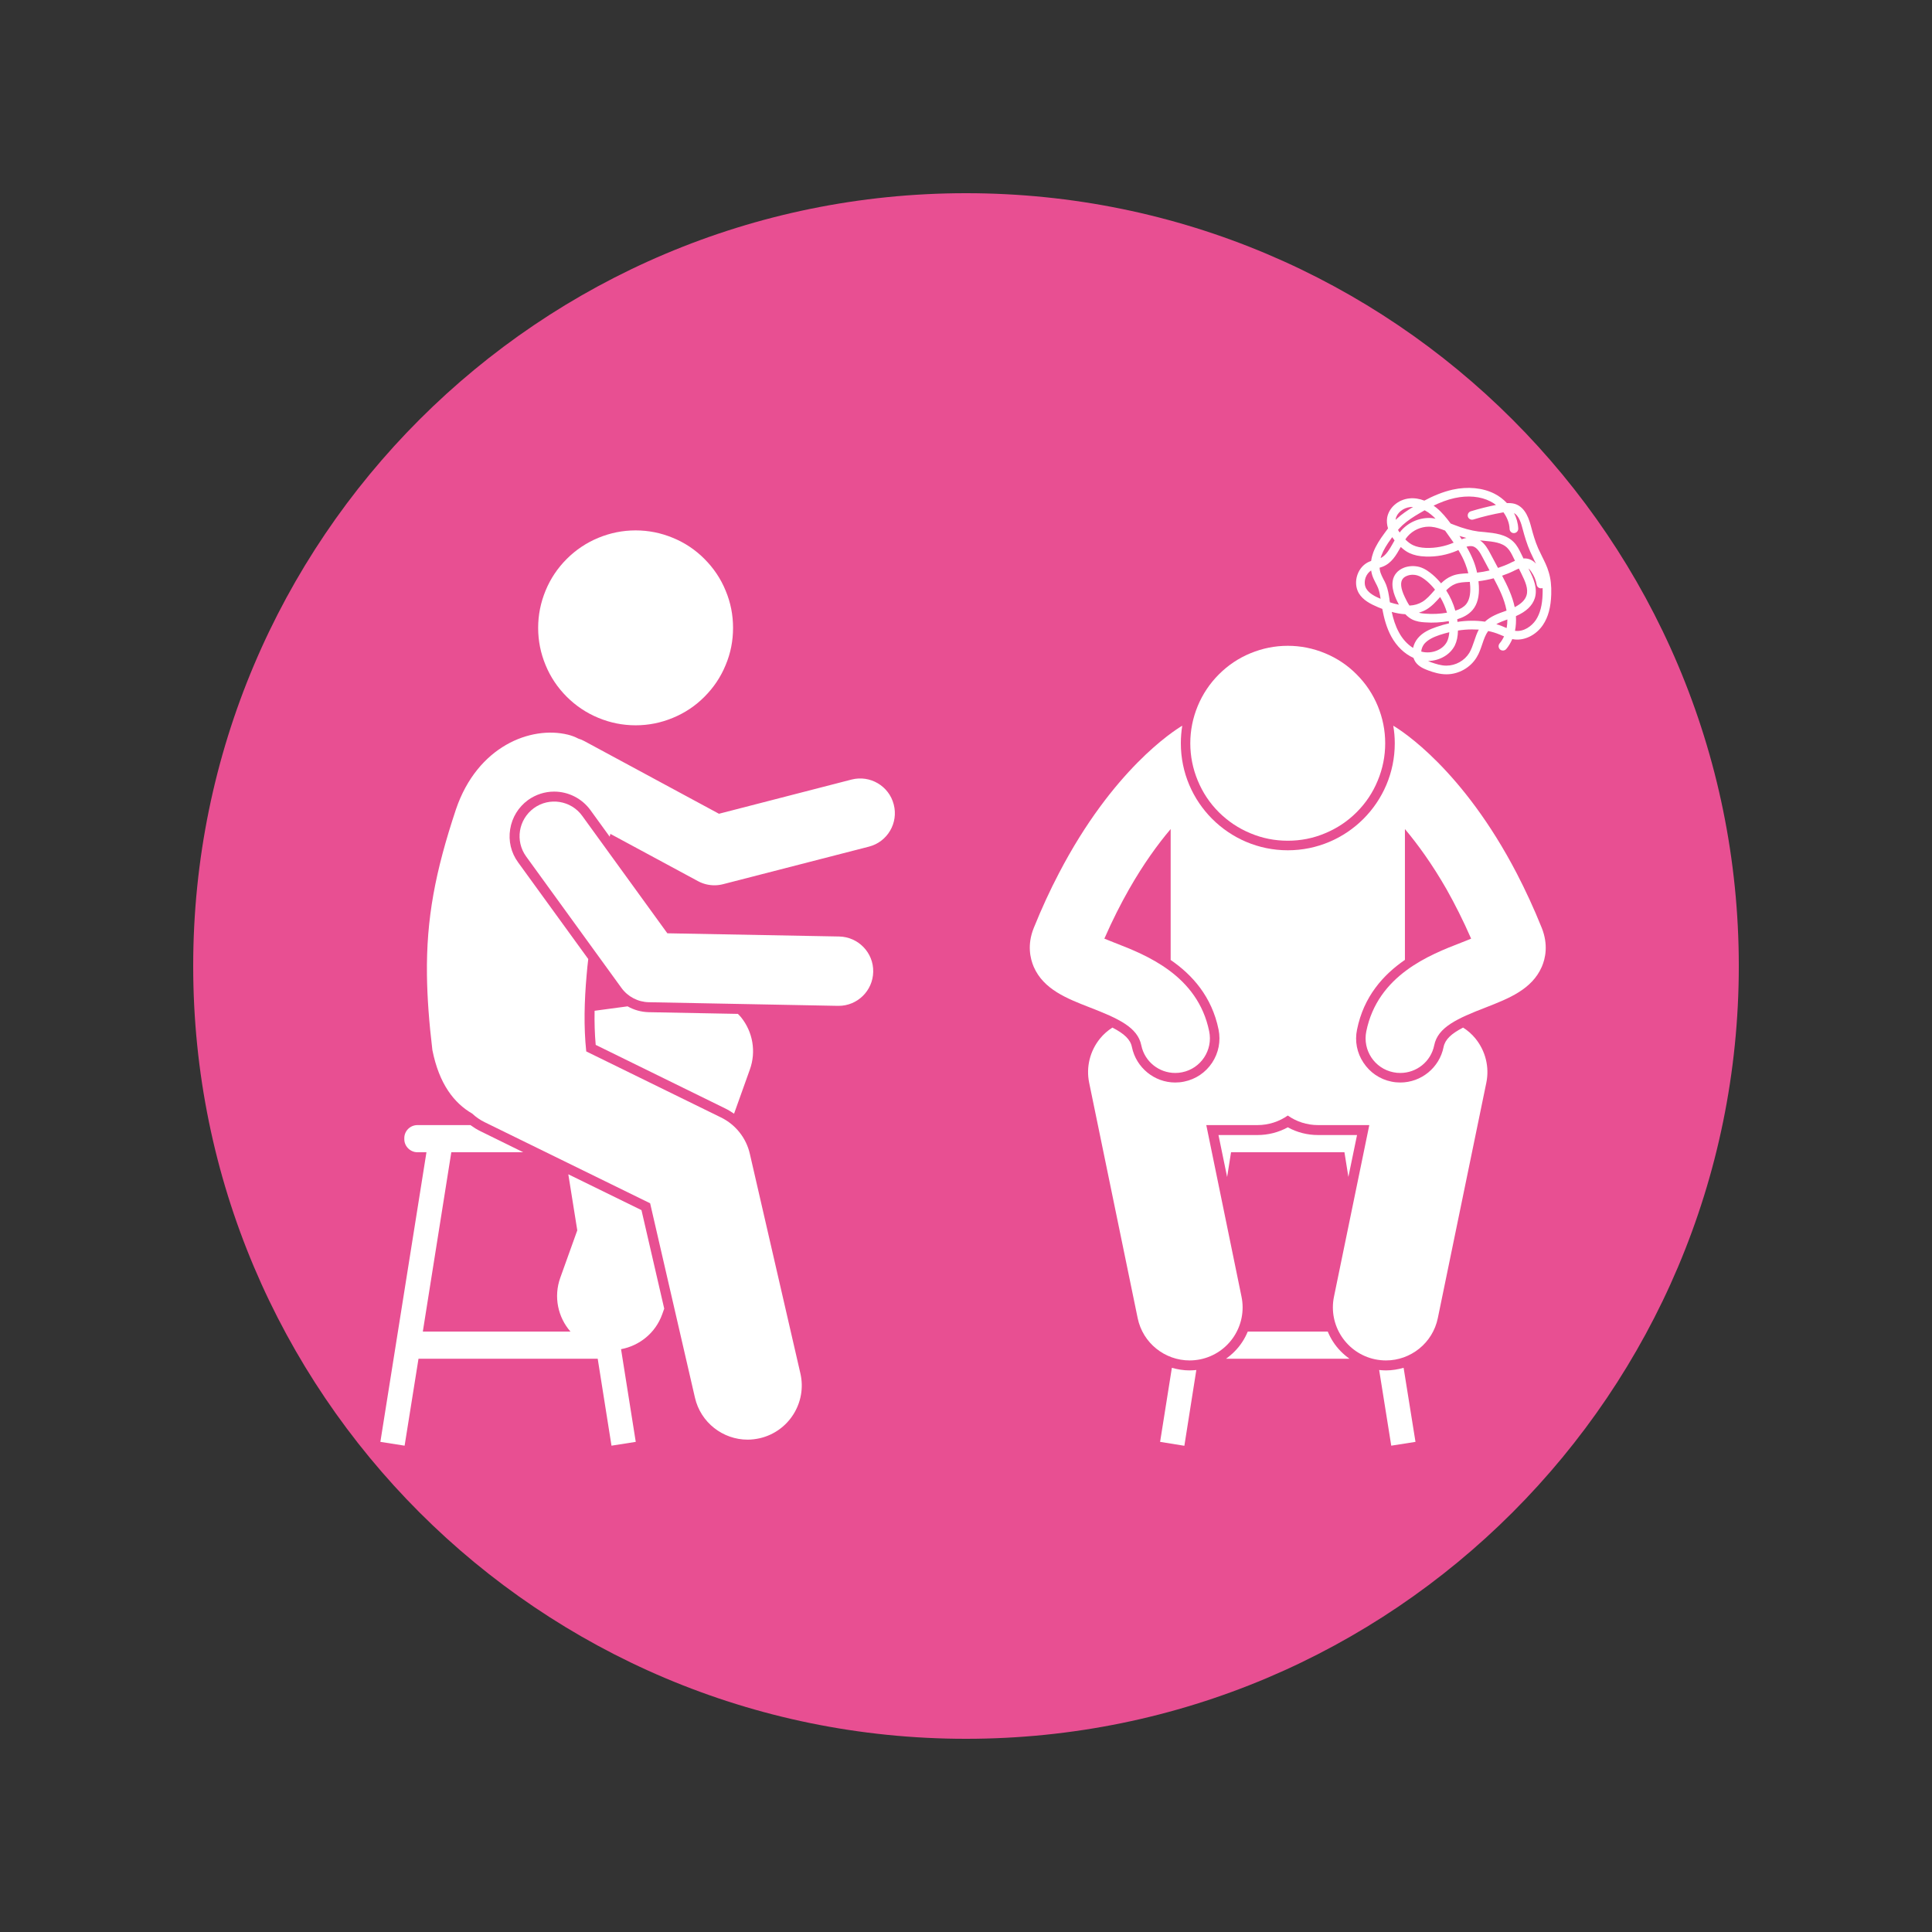 <svg xmlns="http://www.w3.org/2000/svg" xmlns:xlink="http://www.w3.org/1999/xlink" width="100" zoomAndPan="magnify" viewBox="0 0 75 75" height="100" preserveAspectRatio="xMidYMid meet" version="1.0"><rect x="0" y="0" width="75" height="75" fill="#333333" stroke="none"/><defs><clipPath id="32f308e7cb"><path d="M 7.5 7.5 L 67.5 7.5 L 67.5 67.5 L 7.5 67.5 Z M 7.5 7.5 " clip-rule="nonzero"/></clipPath><clipPath id="931397c123"><path d="M 37.5 7.5 C 20.93 7.5 7.5 20.93 7.5 37.5 C 7.5 54.07 20.93 67.5 37.5 67.5 C 54.07 67.5 67.5 54.07 67.5 37.5 C 67.5 20.93 54.07 7.5 37.5 7.5 Z M 37.5 7.5 " clip-rule="nonzero"/></clipPath><clipPath id="a44aab50de"><path d="M 14.766 43 L 26 43 L 26 56.328 L 14.766 56.328 Z M 14.766 43 " clip-rule="nonzero"/></clipPath><clipPath id="a2ba7f60ab"><path d="M 45 53 L 47 53 L 47 56.328 L 45 56.328 Z M 45 53 " clip-rule="nonzero"/></clipPath><clipPath id="08904647b2"><path d="M 53 53 L 55 53 L 55 56.328 L 53 56.328 Z M 53 53 " clip-rule="nonzero"/></clipPath><clipPath id="42fe409c28"><path d="M 39 28 L 60.516 28 L 60.516 53 L 39 53 Z M 39 28 " clip-rule="nonzero"/></clipPath><clipPath id="96f35ca785"><path d="M 52 18.828 L 60.516 18.828 L 60.516 27 L 52 27 Z M 52 18.828 " clip-rule="nonzero"/></clipPath></defs><g clip-path="url(#32f308e7cb)"><g clip-path="url(#931397c123)"><path fill="#e84f92" d="M 7.5 7.5 L 67.5 7.5 L 67.5 67.5 L 7.5 67.5 Z M 7.5 7.5 " fill-opacity="1" fill-rule="nonzero"/></g></g><g clip-path="url(#a44aab50de)"><path fill="#ffffff" d="M 15.707 56.121 L 16.246 52.746 L 23.203 52.746 L 23.738 56.121 L 24.68 55.973 L 24.109 52.375 C 24.82 52.242 25.445 51.75 25.707 51.02 L 25.785 50.801 L 24.902 46.977 L 22.062 45.586 L 22.41 47.762 L 21.75 49.602 C 21.484 50.344 21.66 51.137 22.145 51.691 L 16.414 51.691 L 17.52 44.73 L 20.312 44.73 L 18.652 43.914 C 18.516 43.848 18.387 43.766 18.262 43.676 L 16.203 43.676 C 15.926 43.676 15.695 43.902 15.695 44.18 L 15.695 44.223 C 15.695 44.5 15.926 44.73 16.203 44.73 L 16.555 44.73 L 14.766 55.973 Z M 15.707 56.121 " fill-opacity="1" fill-rule="nonzero"/></g><path fill="#ffffff" d="M 52.191 44.73 L 52.344 45.688 L 52.68 44.062 L 51.168 44.062 C 50.754 44.062 50.352 43.961 49.992 43.762 C 49.629 43.961 49.227 44.062 48.812 44.062 L 47.301 44.062 L 47.637 45.691 L 47.789 44.73 Z M 52.191 44.73 " fill-opacity="1" fill-rule="nonzero"/><path fill="#ffffff" d="M 51.758 52.098 C 51.672 51.969 51.602 51.832 51.543 51.691 L 48.438 51.691 C 48.379 51.832 48.309 51.969 48.223 52.098 C 48.055 52.355 47.84 52.57 47.594 52.746 L 52.387 52.746 C 52.141 52.57 51.926 52.355 51.758 52.098 Z M 51.758 52.098 " fill-opacity="1" fill-rule="nonzero"/><g clip-path="url(#a2ba7f60ab)"><path fill="#ffffff" d="M 46.176 53.199 C 45.941 53.199 45.711 53.16 45.492 53.098 L 45.035 55.973 L 45.977 56.125 L 46.441 53.184 C 46.355 53.191 46.266 53.199 46.176 53.199 Z M 46.176 53.199 " fill-opacity="1" fill-rule="nonzero"/></g><g clip-path="url(#08904647b2)"><path fill="#ffffff" d="M 53.539 53.184 L 54.008 56.121 L 54.949 55.973 L 54.488 53.098 C 54.27 53.16 54.039 53.199 53.805 53.199 C 53.715 53.199 53.625 53.191 53.539 53.184 Z M 53.539 53.184 " fill-opacity="1" fill-rule="nonzero"/></g><path fill="#ffffff" d="M 28.457 24.375 C 28.457 24.875 28.363 25.359 28.168 25.82 C 27.977 26.285 27.703 26.691 27.348 27.047 C 26.996 27.402 26.586 27.676 26.121 27.867 C 25.66 28.059 25.176 28.156 24.676 28.156 C 24.172 28.156 23.691 28.059 23.227 27.867 C 22.766 27.676 22.355 27.402 22 27.047 C 21.645 26.691 21.371 26.285 21.18 25.82 C 20.988 25.359 20.891 24.875 20.891 24.375 C 20.891 23.871 20.988 23.391 21.18 22.926 C 21.371 22.461 21.645 22.055 22 21.699 C 22.355 21.344 22.766 21.07 23.227 20.879 C 23.691 20.688 24.172 20.59 24.676 20.59 C 25.176 20.59 25.66 20.688 26.121 20.879 C 26.586 21.07 26.996 21.344 27.348 21.699 C 27.703 22.055 27.977 22.461 28.168 22.926 C 28.363 23.391 28.457 23.871 28.457 24.375 Z M 28.457 24.375 " fill-opacity="1" fill-rule="nonzero"/><path fill="#ffffff" d="M 24.363 39.066 L 23.082 39.238 C 23.074 39.688 23.086 40.129 23.125 40.562 L 28.156 43.031 C 28.277 43.09 28.387 43.16 28.496 43.234 L 29.109 41.52 C 29.359 40.828 29.227 40.059 28.766 39.488 C 28.727 39.441 28.688 39.402 28.645 39.359 L 25.18 39.293 C 24.891 39.285 24.609 39.207 24.363 39.066 Z M 24.363 39.066 " fill-opacity="1" fill-rule="nonzero"/><path fill="#ffffff" d="M 18.332 43.23 C 18.473 43.363 18.637 43.477 18.82 43.566 L 25.238 46.711 L 26.977 54.254 C 27.199 55.227 28.066 55.887 29.023 55.887 C 29.18 55.887 29.336 55.867 29.496 55.832 C 30.625 55.57 31.332 54.441 31.07 53.312 L 29.109 44.793 C 28.969 44.176 28.555 43.656 27.988 43.379 L 22.758 40.816 C 22.656 39.855 22.684 38.848 22.773 37.848 C 22.789 37.641 22.812 37.438 22.836 37.23 L 20.113 33.477 C 19.84 33.105 19.73 32.645 19.805 32.188 C 19.879 31.73 20.125 31.332 20.496 31.059 C 20.797 30.844 21.148 30.73 21.512 30.73 C 22.066 30.73 22.59 30.996 22.918 31.445 L 23.668 32.48 C 23.676 32.445 23.688 32.406 23.695 32.371 L 27.098 34.207 C 27.293 34.312 27.512 34.367 27.734 34.367 C 27.848 34.367 27.961 34.352 28.07 34.324 L 33.73 32.867 C 34.449 32.684 34.883 31.949 34.695 31.23 C 34.512 30.512 33.777 30.078 33.059 30.262 L 27.91 31.59 L 22.691 28.773 C 22.613 28.73 22.531 28.695 22.449 28.672 C 22.324 28.605 22.188 28.555 22.047 28.52 C 20.613 28.168 18.535 28.957 17.699 31.422 C 16.895 33.84 16.547 35.656 16.574 37.848 C 16.586 38.738 16.656 39.684 16.785 40.762 C 17.047 42.082 17.629 42.824 18.332 43.23 Z M 18.332 43.23 " fill-opacity="1" fill-rule="nonzero"/><path fill="#ffffff" d="M 22.602 31.672 C 22.168 31.07 21.324 30.938 20.727 31.371 C 20.125 31.809 19.988 32.648 20.426 33.25 L 24.125 38.352 C 24.371 38.691 24.766 38.898 25.188 38.906 L 32.527 39.047 C 32.535 39.047 32.547 39.047 32.555 39.047 C 33.285 39.047 33.883 38.461 33.898 37.727 C 33.914 36.984 33.32 36.371 32.578 36.355 L 25.906 36.23 Z M 22.602 31.672 " fill-opacity="1" fill-rule="nonzero"/><g clip-path="url(#42fe409c28)"><path fill="#ffffff" d="M 40.129 37.531 C 40.512 38.41 41.418 38.762 42.297 39.105 C 43.418 39.539 44.164 39.879 44.305 40.578 C 44.434 41.215 44.996 41.652 45.621 41.652 C 45.711 41.652 45.801 41.645 45.891 41.625 C 46.617 41.48 47.09 40.77 46.941 40.039 C 46.496 37.852 44.477 37.066 43.27 36.598 C 43.148 36.551 43.004 36.492 42.871 36.438 C 43.184 35.723 43.508 35.086 43.832 34.516 C 44.387 33.543 44.945 32.773 45.445 32.184 L 45.445 37.266 C 46.281 37.84 47.043 38.684 47.305 39.969 C 47.395 40.418 47.305 40.875 47.055 41.254 C 46.801 41.637 46.414 41.898 45.965 41.988 C 45.852 42.012 45.738 42.023 45.621 42.023 C 44.812 42.023 44.105 41.445 43.941 40.648 C 43.883 40.352 43.645 40.129 43.184 39.891 C 43.004 40.004 42.84 40.148 42.703 40.316 C 42.312 40.797 42.156 41.426 42.281 42.031 L 44.164 51.168 C 44.363 52.141 45.223 52.812 46.18 52.812 C 46.316 52.812 46.457 52.797 46.594 52.77 C 47.711 52.539 48.426 51.449 48.195 50.336 L 46.828 43.676 L 48.812 43.676 C 49.25 43.676 49.656 43.539 49.992 43.305 C 50.324 43.539 50.73 43.676 51.168 43.676 L 53.156 43.676 L 51.785 50.336 C 51.555 51.449 52.273 52.539 53.387 52.77 C 53.527 52.797 53.664 52.812 53.805 52.812 C 54.758 52.812 55.617 52.141 55.816 51.168 L 57.699 42.031 C 57.824 41.426 57.668 40.797 57.277 40.316 C 57.141 40.148 56.977 40.004 56.797 39.891 C 56.336 40.129 56.098 40.352 56.039 40.648 C 55.879 41.445 55.172 42.023 54.359 42.023 C 54.246 42.023 54.129 42.012 54.016 41.988 C 53.566 41.898 53.184 41.637 52.93 41.254 C 52.676 40.875 52.586 40.414 52.68 39.969 C 52.938 38.684 53.699 37.84 54.539 37.262 L 54.539 32.184 C 55.035 32.773 55.594 33.543 56.152 34.516 C 56.473 35.086 56.797 35.723 57.109 36.438 C 56.977 36.492 56.836 36.551 56.711 36.598 C 55.504 37.066 53.484 37.852 53.039 40.039 C 52.891 40.77 53.363 41.48 54.09 41.625 C 54.18 41.645 54.27 41.652 54.359 41.652 C 54.988 41.652 55.547 41.215 55.676 40.578 C 55.816 39.879 56.562 39.539 57.688 39.105 C 58.562 38.762 59.469 38.41 59.852 37.531 C 59.996 37.199 60.109 36.672 59.852 36.023 C 59.543 35.254 59.215 34.551 58.883 33.91 C 56.785 29.875 54.418 28.367 54.086 28.172 C 54.125 28.395 54.145 28.621 54.145 28.855 C 54.145 31.145 52.281 33.008 49.992 33.008 C 47.703 33.008 45.84 31.145 45.84 28.855 C 45.84 28.621 45.859 28.395 45.895 28.172 C 45.566 28.367 43.199 29.875 41.102 33.91 C 40.766 34.551 40.441 35.254 40.129 36.027 C 39.871 36.672 39.988 37.199 40.129 37.531 Z M 40.129 37.531 " fill-opacity="1" fill-rule="nonzero"/></g><path fill="#ffffff" d="M 53.773 28.855 C 53.773 29.355 53.676 29.84 53.484 30.301 C 53.293 30.766 53.02 31.176 52.664 31.531 C 52.312 31.883 51.902 32.156 51.438 32.348 C 50.977 32.543 50.492 32.637 49.992 32.637 C 49.488 32.637 49.008 32.543 48.543 32.348 C 48.078 32.156 47.672 31.883 47.316 31.531 C 46.961 31.176 46.688 30.766 46.496 30.301 C 46.305 29.84 46.207 29.355 46.207 28.855 C 46.207 28.352 46.305 27.871 46.496 27.406 C 46.688 26.945 46.961 26.535 47.316 26.18 C 47.672 25.824 48.078 25.551 48.543 25.359 C 49.008 25.168 49.488 25.07 49.992 25.07 C 50.492 25.07 50.977 25.168 51.438 25.359 C 51.902 25.551 52.312 25.824 52.664 26.18 C 53.02 26.535 53.293 26.945 53.484 27.406 C 53.676 27.871 53.773 28.352 53.773 28.855 Z M 53.773 28.855 " fill-opacity="1" fill-rule="nonzero"/><g clip-path="url(#96f35ca785)"><path fill="#ffffff" d="M 55.293 19.434 C 55.102 19.359 54.902 19.328 54.715 19.348 C 54.277 19.391 53.914 19.707 53.848 20.102 C 53.828 20.234 53.84 20.371 53.883 20.512 C 53.832 20.578 53.781 20.648 53.734 20.715 C 53.574 20.934 53.414 21.172 53.312 21.441 C 53.277 21.535 53.246 21.648 53.227 21.777 C 53.211 21.781 53.195 21.785 53.18 21.793 C 52.957 21.879 52.781 22.066 52.695 22.312 C 52.609 22.559 52.629 22.816 52.746 23.023 C 52.91 23.301 53.207 23.449 53.5 23.574 C 53.551 23.594 53.605 23.613 53.66 23.637 C 53.727 23.996 53.824 24.363 54.004 24.699 C 54.215 25.09 54.523 25.383 54.871 25.539 C 54.891 25.594 54.914 25.648 54.949 25.699 C 55.074 25.875 55.266 25.961 55.457 26.031 C 55.652 26.102 55.891 26.176 56.145 26.176 C 56.148 26.176 56.152 26.176 56.156 26.176 C 56.625 26.176 57.082 25.918 57.324 25.516 C 57.426 25.352 57.484 25.172 57.543 25 C 57.605 24.812 57.668 24.637 57.77 24.496 C 57.922 24.527 58.066 24.57 58.207 24.629 C 58.242 24.645 58.281 24.66 58.32 24.676 C 58.344 24.684 58.363 24.695 58.387 24.703 C 58.34 24.805 58.285 24.895 58.215 24.977 C 58.156 25.047 58.164 25.152 58.234 25.215 C 58.305 25.273 58.41 25.266 58.473 25.195 C 58.57 25.082 58.645 24.949 58.707 24.809 C 58.727 24.812 58.746 24.816 58.766 24.82 C 59.18 24.879 59.637 24.652 59.898 24.258 C 60.102 23.957 60.203 23.57 60.219 23.074 C 60.23 22.742 60.199 22.461 60.121 22.211 C 60.059 21.988 59.953 21.785 59.855 21.586 C 59.809 21.488 59.758 21.387 59.711 21.285 C 59.59 21.008 59.508 20.715 59.449 20.492 C 59.371 20.195 59.238 19.699 58.812 19.562 C 58.707 19.531 58.602 19.527 58.5 19.531 C 58.363 19.387 58.199 19.258 58.012 19.164 C 57.555 18.934 56.98 18.879 56.391 19.008 C 55.992 19.098 55.613 19.262 55.293 19.434 Z M 55.305 19.809 C 55.406 19.863 55.492 19.922 55.551 19.973 C 55.613 20.023 55.672 20.078 55.727 20.137 C 55.684 20.129 55.637 20.117 55.59 20.113 C 55.141 20.074 54.684 20.262 54.391 20.602 C 54.371 20.625 54.352 20.648 54.336 20.672 C 54.312 20.641 54.289 20.605 54.27 20.57 C 54.324 20.508 54.383 20.449 54.441 20.391 C 54.641 20.207 54.875 20.059 55.102 19.926 C 55.164 19.887 55.234 19.848 55.305 19.809 Z M 58.801 23.57 C 58.707 23.133 58.516 22.734 58.312 22.348 C 58.473 22.293 58.629 22.23 58.777 22.156 L 58.797 22.145 C 58.852 22.121 58.906 22.094 58.961 22.07 L 59.062 22.273 C 59.211 22.574 59.34 22.863 59.258 23.117 C 59.203 23.293 59.051 23.441 58.801 23.57 Z M 58.648 21.844 L 58.633 21.855 C 58.477 21.93 58.316 21.992 58.152 22.047 L 57.848 21.477 C 57.77 21.332 57.652 21.109 57.453 20.977 C 57.504 20.98 57.555 20.988 57.605 20.992 C 57.969 21.027 58.309 21.059 58.52 21.277 C 58.617 21.375 58.684 21.508 58.746 21.637 L 58.812 21.77 C 58.754 21.793 58.703 21.82 58.648 21.844 Z M 57.074 22.766 C 57.09 23.078 57.035 23.312 56.91 23.461 C 56.82 23.566 56.688 23.648 56.496 23.707 C 56.418 23.43 56.297 23.16 56.141 22.918 C 56.246 22.812 56.359 22.723 56.488 22.672 C 56.648 22.605 56.832 22.598 57.027 22.59 C 57.035 22.59 57.047 22.59 57.059 22.59 C 57.066 22.648 57.07 22.707 57.074 22.766 Z M 55.203 25.301 C 55.191 25.297 55.184 25.293 55.172 25.293 C 55.18 25.184 55.227 25.074 55.293 24.992 C 55.441 24.82 55.672 24.723 55.879 24.652 C 56.008 24.609 56.133 24.574 56.262 24.543 C 56.25 24.684 56.223 24.805 56.176 24.902 C 56.02 25.219 55.594 25.395 55.203 25.301 Z M 53.941 23.293 L 53.938 23.254 C 53.91 23.07 53.879 22.883 53.809 22.699 C 53.777 22.617 53.738 22.543 53.699 22.473 C 53.656 22.387 53.617 22.309 53.59 22.227 C 53.57 22.168 53.559 22.105 53.555 22.039 C 53.594 22.027 53.633 22.016 53.672 22 C 54.023 21.863 54.199 21.551 54.371 21.246 C 54.371 21.242 54.375 21.238 54.379 21.234 C 54.488 21.336 54.594 21.414 54.711 21.469 C 54.887 21.551 55.094 21.598 55.348 21.605 C 55.766 21.621 56.184 21.539 56.566 21.375 L 56.613 21.352 C 56.719 21.523 56.812 21.703 56.883 21.887 C 56.93 22.008 56.969 22.129 57 22.254 C 56.789 22.266 56.57 22.273 56.363 22.359 C 56.195 22.426 56.062 22.527 55.941 22.645 C 55.84 22.523 55.73 22.406 55.609 22.305 C 55.496 22.211 55.324 22.074 55.113 22.012 C 54.914 21.957 54.699 21.965 54.508 22.035 C 54.379 22.086 54.277 22.156 54.203 22.246 C 53.895 22.613 54.148 23.148 54.23 23.324 C 54.254 23.371 54.277 23.422 54.305 23.473 C 54.195 23.453 54.078 23.422 53.957 23.383 C 53.953 23.352 53.949 23.324 53.941 23.293 Z M 56.176 20.707 C 56.262 20.824 56.348 20.945 56.43 21.066 C 56.094 21.211 55.727 21.281 55.359 21.27 C 55.152 21.262 54.988 21.227 54.855 21.164 C 54.754 21.117 54.656 21.043 54.555 20.941 C 54.582 20.898 54.613 20.859 54.645 20.82 C 54.848 20.586 55.156 20.445 55.469 20.445 C 55.5 20.445 55.531 20.445 55.562 20.449 C 55.742 20.465 55.918 20.527 56.098 20.598 C 56.125 20.637 56.152 20.672 56.176 20.707 Z M 54.535 23.18 C 54.371 22.84 54.348 22.598 54.461 22.461 C 54.5 22.414 54.555 22.379 54.625 22.352 C 54.695 22.324 54.77 22.312 54.844 22.312 C 54.902 22.312 54.961 22.32 55.016 22.336 C 55.133 22.371 55.25 22.441 55.391 22.559 C 55.508 22.66 55.613 22.77 55.707 22.891 C 55.695 22.902 55.684 22.918 55.672 22.93 C 55.523 23.102 55.379 23.266 55.207 23.367 C 55.062 23.453 54.902 23.5 54.715 23.508 C 54.645 23.406 54.586 23.289 54.535 23.18 Z M 55.375 23.66 C 55.59 23.531 55.75 23.352 55.906 23.176 C 56.02 23.367 56.109 23.57 56.172 23.785 C 55.898 23.832 55.621 23.844 55.348 23.824 C 55.262 23.82 55.168 23.809 55.082 23.785 C 55.18 23.754 55.281 23.715 55.375 23.66 Z M 57.199 21.766 C 57.121 21.574 57.031 21.395 56.93 21.223 C 57.02 21.199 57.105 21.188 57.184 21.211 C 57.344 21.262 57.453 21.445 57.551 21.633 L 57.824 22.145 C 57.664 22.184 57.5 22.211 57.34 22.23 C 57.305 22.07 57.258 21.914 57.199 21.766 Z M 56.742 20.934 C 56.715 20.887 56.684 20.848 56.656 20.805 C 56.746 20.832 56.836 20.859 56.926 20.883 C 56.863 20.895 56.801 20.91 56.742 20.934 Z M 54.18 20.152 C 54.219 19.918 54.469 19.711 54.746 19.684 C 54.773 19.68 54.801 19.68 54.828 19.68 C 54.836 19.68 54.848 19.68 54.855 19.68 C 54.637 19.812 54.414 19.961 54.215 20.145 C 54.203 20.156 54.191 20.168 54.18 20.18 C 54.18 20.172 54.18 20.164 54.18 20.152 Z M 54.004 20.91 C 54.02 20.891 54.035 20.871 54.047 20.852 C 54.074 20.895 54.105 20.934 54.137 20.977 C 54.117 21.012 54.098 21.047 54.078 21.082 C 53.938 21.328 53.809 21.559 53.598 21.664 C 53.605 21.629 53.613 21.594 53.629 21.559 C 53.711 21.34 53.836 21.141 54.004 20.91 Z M 53.039 22.852 C 52.969 22.734 52.961 22.574 53.012 22.422 C 53.055 22.305 53.133 22.207 53.227 22.145 C 53.238 22.207 53.25 22.27 53.27 22.332 C 53.305 22.441 53.355 22.535 53.402 22.629 C 53.438 22.695 53.469 22.758 53.496 22.824 C 53.547 22.953 53.574 23.098 53.594 23.246 C 53.383 23.156 53.152 23.043 53.039 22.852 Z M 54.301 24.539 C 54.168 24.293 54.086 24.027 54.027 23.754 C 54.195 23.801 54.375 23.836 54.555 23.844 C 54.629 23.922 54.715 23.992 54.812 24.043 C 54.98 24.129 55.164 24.152 55.324 24.16 C 55.629 24.184 55.938 24.164 56.242 24.113 C 56.246 24.141 56.246 24.172 56.25 24.199 C 56.09 24.234 55.93 24.281 55.77 24.336 C 55.52 24.422 55.234 24.539 55.039 24.777 C 54.953 24.879 54.887 25.012 54.855 25.152 C 54.637 25.016 54.441 24.805 54.301 24.539 Z M 57.227 24.891 C 57.172 25.055 57.117 25.211 57.039 25.344 C 56.852 25.648 56.508 25.84 56.148 25.84 C 55.941 25.84 55.742 25.773 55.57 25.715 C 55.523 25.699 55.48 25.68 55.438 25.66 C 55.879 25.652 56.293 25.422 56.477 25.055 C 56.555 24.895 56.594 24.703 56.598 24.477 C 56.781 24.449 56.965 24.434 57.141 24.434 C 57.23 24.434 57.32 24.438 57.406 24.441 C 57.328 24.586 57.277 24.742 57.227 24.891 Z M 57.645 24.133 C 57.305 24.082 56.945 24.086 56.578 24.141 C 56.574 24.105 56.574 24.07 56.57 24.039 C 56.773 23.977 57.004 23.871 57.168 23.676 C 57.352 23.457 57.43 23.152 57.41 22.75 C 57.406 22.688 57.398 22.625 57.395 22.562 C 57.594 22.539 57.789 22.5 57.984 22.449 C 58.195 22.844 58.398 23.25 58.48 23.684 C 58.48 23.691 58.484 23.695 58.484 23.703 C 58.465 23.711 58.445 23.715 58.43 23.723 C 58.152 23.82 57.867 23.926 57.645 24.133 Z M 58.453 24.367 C 58.414 24.348 58.371 24.332 58.332 24.316 C 58.25 24.281 58.168 24.254 58.086 24.23 C 58.215 24.156 58.363 24.102 58.516 24.047 C 58.516 24.164 58.508 24.273 58.488 24.379 C 58.477 24.375 58.465 24.371 58.453 24.367 Z M 59.852 22.836 C 59.863 22.836 59.871 22.832 59.883 22.828 C 59.887 22.902 59.887 22.984 59.883 23.066 C 59.871 23.492 59.785 23.824 59.621 24.07 C 59.457 24.312 59.148 24.535 58.816 24.488 C 58.812 24.488 58.812 24.488 58.812 24.488 C 58.848 24.309 58.859 24.117 58.848 23.918 C 59.25 23.742 59.488 23.512 59.582 23.219 C 59.695 22.844 59.539 22.473 59.363 22.125 L 59.336 22.07 C 59.375 22.098 59.41 22.141 59.445 22.195 C 59.551 22.344 59.625 22.52 59.656 22.703 C 59.672 22.793 59.758 22.852 59.852 22.836 Z M 57.859 19.465 C 57.938 19.504 58.008 19.551 58.074 19.602 C 57.746 19.668 57.418 19.75 57.098 19.848 C 57.008 19.875 56.957 19.969 56.984 20.059 C 57.012 20.145 57.105 20.195 57.195 20.168 C 57.57 20.051 57.957 19.961 58.348 19.891 C 58.352 19.891 58.355 19.891 58.363 19.887 C 58.504 20.082 58.594 20.305 58.602 20.535 C 58.605 20.629 58.688 20.703 58.777 20.695 C 58.867 20.691 58.941 20.613 58.938 20.52 C 58.93 20.312 58.871 20.105 58.773 19.914 C 58.961 20.02 59.051 20.297 59.121 20.578 C 59.184 20.812 59.273 21.121 59.406 21.422 C 59.453 21.527 59.504 21.633 59.555 21.738 C 59.582 21.785 59.605 21.836 59.629 21.883 C 59.566 21.816 59.488 21.754 59.391 21.715 C 59.305 21.684 59.223 21.672 59.141 21.68 L 59.047 21.488 C 58.977 21.344 58.895 21.176 58.762 21.043 C 58.461 20.738 58.023 20.695 57.637 20.656 C 57.555 20.648 57.469 20.641 57.387 20.633 C 57.102 20.594 56.797 20.512 56.449 20.375 L 56.328 20.328 C 56.324 20.328 56.32 20.324 56.312 20.32 C 56.152 20.105 55.98 19.891 55.766 19.715 C 55.727 19.684 55.691 19.656 55.652 19.629 C 55.902 19.508 56.18 19.398 56.465 19.336 C 56.977 19.223 57.473 19.266 57.859 19.465 Z M 57.859 19.465 " fill-opacity="1" fill-rule="nonzero"/></g></svg>